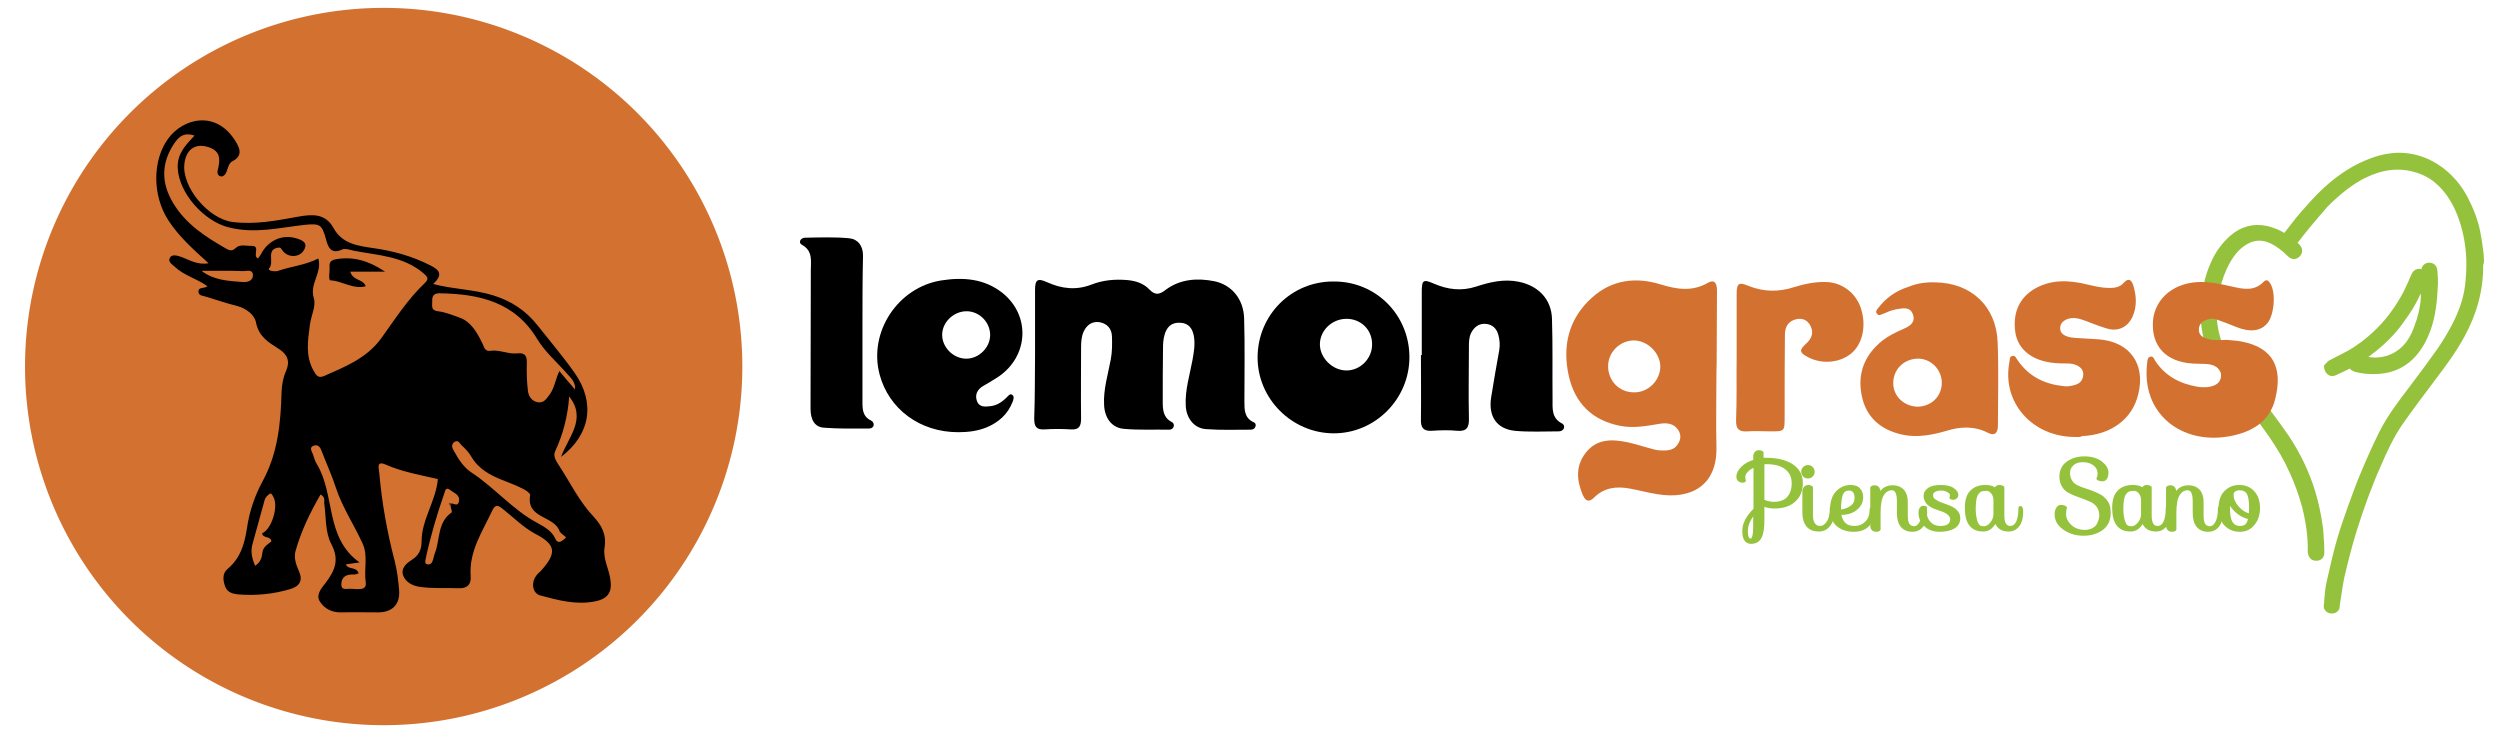 <?xml version="1.0" encoding="utf-8"?>
<svg id="master-artboard" viewBox="0 0 1375.43 405" version="1.1" xmlns="http://www.w3.org/2000/svg" x="0px" y="0px" style="enable-background:new 0 0 1400 980;" width="1375.43px" height="405px"><defs><style id="ee-google-fonts">@import url(https://fonts.googleapis.com/css?family=Anton:400|Roboto+Slab:100,300,400,700);</style><path id="text-path-0" d="M 778.846 213.461 A 100 18 0 0 1 988.353 213.461 A 100 18 0 0 1 778.846 213.461 Z" style="fill: none; stroke: red; stroke-width: 2;"/><path id="text-path-1" d="M 664.546 37.961 A 100 19 0 0 1 876.581 37.961 A 100 19 0 0 1 664.546 37.961" style="fill: none; stroke: red; stroke-width: 2;"/><path id="text-path-2" d="M 765.365 211.709 A 100 17 0 0 1 991.502 211.709 A 100 17 0 0 1 765.365 211.709" style="fill: none; stroke: red; stroke-width: 2;"/><path id="path-1" d="M 765.365 211.709 A 100 17 0 0 1 991.502 211.709 A 100 17 0 0 1 765.365 211.709" style="fill: none; stroke: red; stroke-width: 2;"/></defs><rect id="ee-background" x="0" y="0" width="1375.43" height="405" style="fill: white; fill-opacity: 1; pointer-events: none;"/>


<path d="M 880.387 239.906" style="fill: rgb(63, 61, 61); fill-opacity: 1; stroke: rgb(0, 0, 0); stroke-opacity: 1; stroke-width: 0; paint-order: fill;"/><path d="M 864.145 229.487" style="fill: rgb(63, 61, 61); fill-opacity: 1; stroke: rgb(0, 0, 0); stroke-opacity: 1; stroke-width: 0; paint-order: fill;"/><g transform="matrix(1.544, 0, 0, 1.544, -228.64, -430.766)"><path d="M 412.6 409.6 A 127.8 127.8 0 0 1 284.8 537.4 A 127.8 127.8 0 0 1 157 409.6 A 127.8 127.8 0 0 1 284.8 281.8 A 127.8 127.8 0 0 1 412.6 409.6 Z" fill="#D37230"/><g>
	<path d="M262.3,455.2c-3.7,6.4-6.9,13-8.9,20.1c-0.7,2.5,0.2,4.9,1.2,7.2c1.5,3.3,0.3,5.4-3.1,6.4c-6,1.8-12.2,2.4-18.5,1.9&#10;&#9;&#9;c-2-0.2-3.8-0.7-4.6-2.6c-0.9-2.3-1.2-4.9,0.8-6.5c4.6-3.9,6-8.8,6.9-14.6c0.8-5.7,2.8-11.6,5.6-16.7c5.4-10,6.4-20.6,6.7-31.5&#10;&#9;&#9;c0.1-2.7,0.5-5.2,1.6-7.7c1.5-3.4,0.6-5.9-2.6-7.9c-3.6-2.3-7.1-4.3-8.1-9.4c-0.5-2.7-3.4-5-6.8-5.9c-3.6-0.9-7.2-2.1-10.7-3.2&#10;&#9;&#9;c-1.1-0.4-2.9-0.3-3-1.8c-0.1-1.9,2.1-1.1,3.2-2c-3.7-2.7-8.3-3.8-11.6-6.9c-1-0.9-2.7-1.9-1.7-3.4c0.8-1.2,2.6-0.6,3.9-0.2&#10;&#9;&#9;c3,1.1,5.8,3,9.8,2.3c-5.4-4.9-10.6-9.5-14.4-15.4c-5.6-8.7-5.7-21.2,0-29c5.2-7.2,17-10.4,24,0.9c1.4,2.3,2.8,5.1-1,7.1&#10;&#9;&#9;c-1.4,0.7-1.6,2.2-2.1,3.5c-0.3,1.1-1.3,2.3-2.3,1.9c-1.5-0.5-1-2-0.7-3.2c0.6-2.9,0.6-5.5-2.8-6.9c-4.9-2-8.6,0.1-9.3,5.5&#10;&#9;&#9;c-1.1,8.5,8.7,19.9,17.2,20.9c8,1,15.6-0.5,23.3-1.9c5.1-0.9,9.7-1.2,12.6,4c3.1,5.7,8.7,6.4,14.2,7.2c7.1,1,14,2.9,20.4,6.2&#10;&#9;&#9;c3,1.5,4.7,3.2,0.9,6.6c7.4,1.9,14.5,1.9,21.3,4c6.5,2,11.7,5.4,15.9,10.7c4.4,5.6,9.1,11.1,13.2,16.9c7.5,10.7,5.7,22-4.8,30&#10;&#9;&#9;c2.5-7,9.3-13.5,2.9-21.5c-0.5,6.8-2.1,13.3-5,19.5c-0.8,1.7,0.3,3.4,1.2,4.8c4.1,6.2,7.3,13,12.5,18.5c2.8,3,4.7,6.4,3.9,11&#10;&#9;&#9;c-0.6,3.8,1.4,7.3,2,10.9c0.9,4.9-0.7,7.4-5.5,8.3c-6.6,1.3-13-0.4-19.3-2.1c-2.8-0.7-3.5-4.3-1.6-7c0.5-0.8,1.3-1.3,1.9-2&#10;&#9;&#9;c5.6-6.3,5.1-9.2-2.2-13c-4.3-2.3-7.7-5.8-11.5-8.8c-1.7-1.4-2.7-1.8-3.8,0.5c-3.5,7.5-8.4,14.6-7.7,23.5c0.2,2.8-1.2,4.3-4.2,4.2&#10;&#9;&#9;c-4.7-0.2-9.3,0.2-14-0.5c-2.7-0.4-4.9-1.7-5.8-3.9c-1-2.5,0.8-4.3,3-5.7c2.4-1.5,3.5-3.5,3.5-6.6c0-7.8,5.1-14.3,5.8-22.2&#10;&#9;&#9;c-6-1.4-12.6-2.5-18.7-5.2c-3.3-1.4-2.3,1.4-2.2,2.7c0.9,10.7,2.8,21.3,5.5,31.6c0.9,3.5,1.3,7,1.6,10.5c0.4,5-2.4,7.9-7.5,7.9&#10;&#9;&#9;c-4.4,0-8.7-0.1-13.1,0c-3.3,0.1-6-1.3-7.6-3.8c-1.6-2.4,0.5-4.8,2-6.7c3.2-4.3,5.1-8.1,2-13.9c-2.2-4.2-1.8-9.7-2.5-14.6&#10;&#9;&#9;C263.6,457.3,264,456.1,262.3,455.2z M309,458.4c0.9,0,2.2,1.2,2.6-0.7c0.5-2.5-1.8-3-3.1-4.1c-1.5-1.2-1.8,0.2-2.1,1.2&#10;&#9;&#9;c-2.7,7.7-5,15.6-6.7,23.6c-0.1,0.6-0.2,1.4,0.4,1.6c0.8,0.3,1.6,0,2-0.8c0.5-1.1,0.6-2.4,1.1-3.5c1.7-4.8,0.8-10.6,5.8-14.1&#10;&#9;&#9;c0.3-0.2-0.3-1.6-0.4-2.5C308.6,458.9,308.8,458.7,309,458.4z M261.5,371.1c1.5,5-3.2,9-1.6,14.1c0.9,2.8-1,6.3-1.4,9.6&#10;&#9;&#9;c-0.7,5.5-1.7,11.1,1.4,16.4c0.8,1.4,1.5,2.7,3.6,1.8c7.7-3.4,15.4-6.4,20.6-13.7c4.8-6.7,9.3-13.7,15.3-19.4&#10;&#9;&#9;c1.7-1.6,1-2.3-0.5-3.6c-7.1-6-16-6.3-24.4-7.9c-1.5-0.3-3.4-1-4.5-0.5c-4.4,2.1-5.2-1.7-5.8-3.8c-1.4-5.1-2.1-5.5-7.4-5&#10;&#9;&#9;c-9.1,1-17.9,3.3-27.3,0.9c-8.7-2.2-17.7-12.1-18.1-21.2c-0.2-5.1,2.9-8.2,6-11.5c-3.6-1.2-5.5,0.2-7.3,2.9c-4.6,7-4.6,13.9-0.4,21&#10;&#9;&#9;c4.5,7.6,11.5,12.1,18.8,16.3c1.1,0.6,2.1,1.2,3.4,0c1.7-1.7,3.8-0.8,5.8-0.9c3.4,0,0.2,3.5,2.3,4.5c0.4-0.6,0.8-1,1.1-1.6&#10;&#9;&#9;c2.5-4.8,7.5-7.1,12.5-5.6c2,0.6,4.6,1.5,2.6,4.5c-1.7,2.5-5.7,2.4-7.5-0.2c-0.4-0.5-0.5-1-1.2-1c-4.9,0.5-1.5,5.1-3.5,7.4&#10;&#9;&#9;c-0.8,0.9,2.2,1.3,3.2,0.9C251.8,373.9,256.8,373.5,261.5,371.1z M353,417.8c0.2-2.7-1.5-4.1-2.9-5.7c-3.6-4.1-7.8-7.7-10.6-12.3&#10;&#9;&#9;c-8-13.3-20.8-16.1-34.9-16.3c-2.2,0-2.6,1.3-2.5,3c0,1.5-0.5,3.1,2,3.4c2.7,0.3,5.3,1.4,7.8,2.3c4,1.4,6.2,5.3,8.1,9.2&#10;&#9;&#9;c0.6,1.2,0.8,2.9,2.8,2.6c3.3-0.5,6.4,1.3,9.7,0.9c2.8-0.3,3.4,1.1,3.3,3.6c-0.1,3.2,0,6.5,0.4,9.8c0.2,1.8,1.3,3.6,3.4,4&#10;&#9;&#9;c2.3,0.5,3.2-1.3,4.4-2.8c1.7-2.4,2-5.4,3.4-8.3C349.2,413.4,351,415.5,353,417.8z M275.9,483.3c-0.7,0.2-1.3,0.5-1.9,0.4&#10;&#9;&#9;c-2.6-0.1-4.3,0.9-4.3,3.6c0,2,1.7,1.5,2.8,1.5c2.3-0.1,6.4,1.1,5.9-2.3c-0.7-4.6,0.9-9.4-1.1-13.8c-3.1-6.8-7.3-13-9.6-20.1&#10;&#9;&#9;c-1.4-4.3-3.3-8.4-4.9-12.6c-0.5-1.4-1.2-2.8-2.9-2.2c-1.8,0.6-0.7,2-0.3,3.1c0.4,1.2,0.7,2.4,1.4,3.5c6.6,10.9,2.8,26.2,15.2,35&#10;&#9;&#9;c-2,0.3-3.4,0.5-4.9,0.7C272.3,482.2,275,480.7,275.9,483.3z M349.8,470.5c-0.9-0.9-2.1-1.5-2.4-2.4c-2-5.4-11.9-4.3-10.4-12.7&#10;&#9;&#9;c0.1-0.6-1.6-1.8-2.7-2.3c-2.2-1.1-4.5-2-6.8-2.9c-4.7-1.8-9-4.1-11.6-8.7c-0.8-1.4-2.1-2.7-3.3-3.8c-0.7-0.6-1.2-2.2-2.6-1.2&#10;&#9;&#9;c-1.3,0.9-0.8,2.2-0.1,3.3c1.6,2.9,3.4,5.7,6.1,7.5c8.3,5.4,14.7,13.3,23.5,18c2.5,1.4,5.2,2.8,6.5,5.7c0.4,1,1.2,1.4,2.2,0.8&#10;&#9;&#9;C348.7,471.5,349.1,471.1,349.8,470.5z M239,480.6c2.1-1.4,2.4-3.2,2.6-4.8c0.3-2.1,2-2.9,3.2-3.9c-0.3-2.1-3.1-0.9-3.3-2.9&#10;&#9;&#9;c3.4-1.4,6-9.8,3.9-13.1c-0.3-0.5-0.6-1.4-1.3-0.9c-0.7,0.5-1.5,1.3-1.7,2.1c-1.5,5.2-2.8,10.4-4.3,15.6&#10;&#9;&#9;C237.3,475.4,237.8,477.8,239,480.6z M219.9,375.5c4.4,3.4,9.6,3.6,14.8,4c1.8,0.1,3.7-0.6,3.5-2.7c-0.2-1.9-2.2-1.2-3.5-1.2&#10;&#9;&#9;C229.8,375.4,224.9,375.5,219.9,375.5z"/>
	<path d="M272.9,375.8c1,3.4,4.5,2.4,5.5,5.2c-4.6,1.2-8.3-1.9-12.5-2.1c-1,0-0.2-3.3-0.4-5.1c-0.1-1.9,1.3-2.3,2.7-2.5&#10;&#9;&#9;c5.8-0.9,11.1,0.5,17.1,4.5C280.5,375.8,276.9,375.8,272.9,375.8z"/>
</g><path fill="#31251C" d="M308.4,459.1c-0.1-0.3-0.3-0.5-0.4-0.8c0.4,0,0.7,0.1,1.1,0.1C308.8,458.7,308.6,458.9,308.4,459.1z"/><g>
	<path fill="#95C23D" d="M1033.2,371.9c0-1-0.1-2-0.2-3c-0.3-2.6-0.7-5.2-1.2-7.7c-0.7-3.5-2-6.8-3.1-9.2c-1.7-3.8-3.7-7-6.2-9.6&#10;&#9;&#9;c-2.7-3-6-5.3-9.6-6.9c-4.7-2-9.7-2.6-14.7-1.6c-3.4,0.6-6.8,1.9-10.4,3.7c-4.4,2.3-8.6,5.4-12.5,9.1c-2.2,2.1-4.4,4.5-7.1,7.6&#10;&#9;&#9;c-1.4,1.6-2.7,3.2-3.9,4.8c-0.6,0.8-1.2,1.5-1.8,2.3c-0.1,0.2-0.3,0.4-0.4,0.6c-2-1.2-4.1-2-6.3-2.5c-4.8-1-9.2,0.2-12.9,3.4&#10;&#9;&#9;c-2.9,2.5-5.3,5.7-7,9.6c-2.1,4.6-3.2,9.7-3.6,15.5c-0.2,3.5,0,7,0.7,10.3c0.5,2.5,1.3,5.8,3.2,8.7c1.7,2.6,3.5,5.1,4.9,7&#10;&#9;&#9;c1.3,1.7,2.6,3.4,3.9,5.1c1,1.3,2.1,2.6,3.1,4l1.7,2.3c2.3,3,4.7,6.1,6.9,9.3c2.7,3.9,5.2,8.1,7.3,12.8c1.9,4.1,3.3,8.2,4.4,12.2&#10;&#9;&#9;c1.4,5.6,2.1,10.7,2,15.7c0,0.3,0,0.6,0.1,0.9c0.3,1.5,1.3,2.5,2.8,2.5c0.2,0,0.4,0,0.6,0c1.5-0.2,2.5-1.4,2.4-3l0-1.1&#10;&#9;&#9;c0-0.9-0.1-1.7-0.1-2.6l-0.1-1.3c-0.1-1.3-0.1-2.6-0.3-3.9c-0.6-4.4-1.5-8.7-2.7-12.7c-2.2-7.2-5.4-13.8-9.4-19.8&#10;&#9;&#9;c-2.9-4.2-6-8.4-8.9-12.2c-1.5-1.9-3-3.8-4.5-5.6c-1.3-1.6-2.7-3.3-4-5c-1.6-2.1-3.3-4.4-4.7-6.8c-2.3-3.9-3.5-8.6-3.7-14.2&#10;&#9;&#9;c0.1-0.7,0.1-1.3,0.2-2c0.2-1.5,0.3-3.1,0.6-4.6c0.5-2.9,1.4-5.9,2.7-8.9c2.1-4.5,4.2-7.2,7.2-9c2.7-1.6,5.4-1.8,8.3-0.5&#10;&#9;&#9;c2.1,1,4.1,2.4,6.3,4.6c0.3,0.3,1.1,1.1,2.3,1.1c0.7,0,1.4-0.3,2-0.9c0.7-0.7,0.9-1.5,0.9-2c0-0.9-0.4-1.7-1.1-2.4&#10;&#9;&#9;c-0.2-0.2-0.4-0.4-0.6-0.5c0.2-0.1,0.4-0.3,0.5-0.5c0.2-0.3,0.5-0.6,0.7-0.9c0.3-0.4,0.7-0.9,1-1.3c0.7-0.9,1.4-1.7,2.1-2.6&#10;&#9;&#9;c2.1-2.5,4.2-5,6.3-7.4c1.4-1.5,3-2.9,4.6-4.3l0.7-0.6c3-2.5,6-4.5,9.1-5.9c5-2.3,9.5-3,14.1-2.3c4,0.7,7.3,2.1,10.1,4.5&#10;&#9;&#9;c3.3,2.8,5.8,6.5,7.7,11.2c2,5,3.1,10.5,3.3,16.2c0.1,3.1-0.1,6.3-0.5,9.5c-0.6,4.5-2.2,9-4.7,13.8c-1.6,3-3.2,5.6-4.8,8&#10;&#9;&#9;c-3.1,4.4-6.6,9.1-10.6,14.4c-3.5,4.6-7.5,9.8-10.4,15.6c-2.4,4.8-4.6,9.8-6.4,14.1c-1.4,3.2-2.7,6.7-4.1,10.6l-0.3,0.8&#10;&#9;&#9;c-1.4,4-2.9,8.1-4.1,12.2c-1.4,4.8-2.6,10-4,16.3c-0.4,1.9-0.5,3.8-0.7,5.7c0,0.7-0.1,1.4-0.2,2.1c-0.1,0.8,0.2,1.5,0.7,2&#10;&#9;&#9;c0.5,0.6,1.3,0.9,2.2,0.9h0c1.6,0,2.8-1.1,2.8-2.6c0-0.6,0.1-1.1,0.2-1.5c0.1-0.9,0.3-1.7,0.4-2.6c0.3-2.1,0.6-4,1-6&#10;&#9;&#9;c1.2-5.2,2.6-10.7,4.2-16c2.7-8.6,5.5-16.4,8.8-23.8c2.2-5.1,4.6-10.4,7.9-15.1c3.7-5.3,7.5-10.3,11.7-15.9&#10;&#9;&#9;c3.5-4.6,7.2-9.6,10.2-15.1c4.5-8.2,6.8-16.7,6.7-25.5C1033.2,372.7,1033.2,372.3,1033.2,371.9z"/>
	<path fill="#95C23D" d="M979.1,413c0.4,0,0.9-0.1,1.3-0.3l1.5-0.7c1.2-0.5,2.3-1.1,3.5-1.7c0.3,0.5,0.9,0.9,1.9,1.2&#10;&#9;&#9;c2.2,0.6,4.4,0.8,6.5,0.8c1.3,0,2.6-0.1,3.9-0.3c3.9-0.6,7.3-2.3,10.1-5c2.7-2.6,4.7-5.9,6.3-10.2c1.9-5.2,2.4-10.4,2.7-16.7&#10;&#9;&#9;c0-1.1,0-2.2-0.1-3.2c0-0.5-0.1-0.9-0.1-1.4c-0.1-1.7-1.2-2.9-2.9-2.9l-0.2,0c-1.4,0.1-2.3,1-2.6,2.3c-1.4-0.4-2.9,0.3-3.5,1.8&#10;&#9;&#9;c-0.4,0.8-0.8,1.7-1.1,2.5c-0.9,2-1.8,4-2.9,5.8c-2.6,4.5-5.8,8.7-9.7,12.3c-2.7,2.5-5.6,4.7-8.5,6.4c-1.4,0.8-2.8,1.5-4.2,2.2&#10;&#9;&#9;c-1,0.5-1.9,1-2.9,1.5c-0.6,0.3-1,0.9-1.3,1.2l-0.6,0.6l0,0.7C976.5,412,977.9,413,979.1,413z M1010.7,385c-0.2,3.4-1,6.9-2.4,10.5&#10;&#9;&#9;c-1.2,3.3-2.8,5.8-4.9,7.6c-2.5,2.1-5.4,3.2-8.7,3.3l-0.3,0c-0.8,0-1.6-0.1-2.4-0.2c1.8-1.3,3.5-2.7,5.2-4.2c2.8-2.6,5-4.9,6.7-7.3&#10;&#9;&#9;c1.6-2.2,3.5-4.8,5-7.6c0.7-1.2,1.2-2.4,1.8-3.6L1010.7,385z"/>
</g><path d="M516.9,405.4c0-7.7,0-15.4,0-23.1c0-3.7,0.9-4.3,4.4-2.7c5.1,2.3,10.3,2.9,15.7,0.8c4.1-1.6,8.4-2,12.9-1.6&#10;&#9;c3,0.3,5.7,1.2,7.7,3.3c2.1,2.2,3.6,1.9,5.8,0.2c5.2-3.9,11.3-4.3,17.4-3.1c6.2,1.3,10.4,6.4,10.6,13.2c0.3,9.9,0.1,19.8,0.1,29.7&#10;&#9;c0,2.9,0,5.8,3.2,7.3c0.8,0.3,1,1,0.7,1.7c-0.3,0.7-0.9,1-1.7,1c-5.3,0-10.6,0.2-15.9-0.2c-4.3-0.3-7-4-7.2-8.3&#10;&#9;c-0.3-5.6,1.4-10.9,2.4-16.3c0.5-2.8,1-5.6,0.5-8.5c-0.5-2.8-1.9-4.7-4.9-4.8c-3.2-0.2-4.9,1.7-5.6,4.5c-0.4,1.4-0.5,2.9-0.5,4.4&#10;&#9;c-0.1,6.4-0.1,12.9-0.1,19.3c0,2.8,0.2,5.6,3.1,7.1c0.8,0.4,1,1,0.8,1.7c-0.2,0.7-0.8,1.1-1.6,1.1c-5.4-0.1-10.8,0.2-16.2-0.3&#10;&#9;c-4.4-0.4-6.8-4-7-8.5c-0.3-5.6,1.4-10.9,2.4-16.3c0.5-2.7,0.5-5.5,0.4-8.2c-0.1-2.7-1.7-4.5-4.4-5c-2.7-0.4-4.6,1-5.7,3.4&#10;&#9;c-0.8,1.8-0.9,3.8-0.9,5.7c0,8.4-0.1,16.8,0,25.2c0,2.8-0.7,4.1-3.7,3.9c-3.1-0.2-6.2-0.2-9.3,0c-3,0.2-3.7-1.1-3.7-3.9&#10;&#9;C516.9,420.5,516.8,412.9,516.9,405.4C516.8,405.4,516.8,405.4,516.9,405.4"/><path fill="#D37230" d="M759.7,411.9c0,8.7-0.2,17.5,0,26.2c0.4,13.8-8.9,19-21,17c-3.3-0.5-6.5-1.4-9.8-2&#10;&#9;c-4.8-0.9-9.2-0.4-12.8,3.2c-2,2-3.2,1-4.1-1.1c-2.1-5.1-2.5-10.1,1-14.7c3.9-5.2,9.4-5.1,15.1-3.9c3.2,0.7,6.4,1.8,9.6,2.6&#10;&#9;c0.8,0.2,1.6,0.3,2.4,0.3c2.4,0.1,4.7-0.1,6-2.5c1-1.6,1-3.3-0.1-4.9c-1.6-2.3-4.1-2.5-6.5-2.1c-4.8,0.8-9.5,1.7-14.3,0.7&#10;&#9;c-9.9-2-15.9-8.1-18.1-17.7c-2.4-10.7-0.1-20.5,8.3-28c7-6.3,15.5-7.4,24.3-4.7c5.8,1.8,11.3,2.7,16.9-0.5c2.8-1.6,3.3,0.7,3.3,2.9&#10;&#9;c0,7-0.1,14-0.1,21.1C759.8,406.6,759.8,409.3,759.7,411.9L759.7,411.9z M730.5,400.3c-5-0.1-9.3,4-9.4,9c-0.1,5.3,3.9,9.5,9.2,9.5&#10;&#9;c5,0.1,9.3-4.1,9.4-9.1C739.7,404.9,735.4,400.5,730.5,400.3"/><path d="M654.7,405.5c0-7.5,0-14.9,0-22.4c0-4.4,0.5-4.7,4.4-3c4.9,2.1,9.8,2.7,15,1c4.9-1.6,9.9-2.8,15.2-1.7&#10;&#9;c6.9,1.4,11.6,6.2,11.8,13.2c0.3,9.5,0.1,19.1,0.2,28.6c0,3.3-0.4,6.8,3.4,8.7c0.7,0.4,0.9,1.1,0.6,1.8c-0.3,0.6-1,1-1.7,1&#10;&#9;c-5.3,0-10.6,0.3-15.8-0.2c-6.4-0.7-9.4-5.1-8.4-11.8c0.9-5.7,1.9-11.3,2.9-16.9c0.3-1.8,0.2-3.6-0.3-5.4c-0.6-2.4-2.2-3.8-4.5-4&#10;&#9;c-2.4-0.2-4.1,1.1-5.2,3.2c-0.8,1.6-0.8,3.3-0.8,5c0,8.5-0.2,17,0,25.5c0.1,3.2-0.8,4.7-4.2,4.4c-3-0.3-6-0.2-9,0&#10;&#9;c-3.1,0.2-4-1.2-3.9-4.1c0.1-7.6,0-15.2,0-22.7C654.4,405.5,654.5,405.5,654.7,405.5"/><path d="M650.3,406.1c0.1,15-12.2,27.4-27.1,27.3c-14.8-0.1-27-12.3-27-27c0-15.1,12-27.2,27.1-27.1&#10;&#9;C638.3,379.2,650.2,391.1,650.3,406.1 M627.7,392.6c-5.1,0.1-9.3,4.2-9.3,9.1c0,4.8,4.4,9.2,9.3,9.3c5.1,0.1,9.4-4.3,9.3-9.4&#10;&#9;C637,396.4,632.9,392.5,627.7,392.6"/><path d="M489.5,433c-13.6,0-24.7-8.2-28-20.6c-4-15.2,6.6-31.1,22.1-33.5c7.8-1.2,15.2-0.6,21.6,4.4c10.1,8,9.5,22.5-1.3,29.9&#10;&#9;c-1.8,1.2-3.7,2.3-5.6,3.4c-2,1.2-2.9,3.1-2.1,5.3c0.9,2.4,3.1,2,5,1.8c2.2-0.3,4-1.5,5.6-3.1c0.6-0.6,1.2-1.5,2-0.9&#10;&#9;c0.8,0.6,0.4,1.7,0.1,2.5c-1.7,4.4-5,7.3-9.3,9.1C496.4,432.6,493,433,489.5,433 M492.4,406.8c4.6,0,8.6-4.1,8.5-8.6&#10;&#9;c-0.1-4.5-3.9-8.3-8.4-8.3c-4.6,0-8.7,3.9-8.7,8.4C483.8,402.8,487.8,406.8,492.4,406.8"/><path fill="#D37230" d="M837.5,379.6c12.8,0.1,21.9,8.4,22.4,21.3c0.4,9.9,0.1,19.8,0.1,29.7c0,2.6-1.1,3.9-3.6,2.6&#10;&#9;c-4.9-2.5-9.8-2.2-14.7-0.7c-5.1,1.5-10.4,2.5-15.6,1.4c-7.6-1.6-13-6-14.6-13.8c-1.7-8,1-14.7,7.4-19.8c2.2-1.7,4.7-2.9,7.2-4&#10;&#9;c2.3-1,4.7-2.3,3.6-5.3c-1-2.8-3.5-2.2-5.9-1.8c-1.7,0.3-3.3,1-4.9,1.7c-0.6,0.2-1.3,0.7-1.9,0c-0.8-0.8-0.2-1.5,0.3-2.1&#10;&#9;c2.8-3.7,6.4-6.2,10.8-7.6C831,380,834.2,379.5,837.5,379.6 M831.5,423.9c4.8-0.1,8.5-3.7,8.5-8.5c0-4.8-4-8.8-8.8-8.6&#10;&#9;c-4.9,0.2-8.6,4-8.5,8.9C822.8,420.3,826.7,423.9,831.5,423.9"/><path fill="#D37230" d="M887.7,434.7c-15.4,0.1-26.4-12.3-23.6-26.7c0.2-0.9-0.1-2,1.2-2.2c1-0.1,1.2,0.9,1.7,1.5&#10;&#9;c4,5.9,9.7,8.6,16.5,9.3c1.4,0.2,2.8-0.1,4.1-0.5c1.7-0.5,2.7-1.7,2.8-3.5c0.1-1.9-1-2.9-2.7-3.6c-1.2-0.5-2.5-0.5-3.7-0.5&#10;&#9;c-2.4,0-4.8-0.1-7.2-0.7c-5.9-1.4-9.8-5.1-10.6-10.4c-1-6.8,1.4-12.2,6.7-15.4c6.1-3.6,12.6-3.2,19.1-1.6c2.6,0.6,5.1,1.2,7.8,1.2&#10;&#9;c1.9,0,3.7-0.3,5-1.8c1.8-2,2.8-1,3.4,0.8c1.2,3.8,1.4,7.7-0.3,11.4c-1.6,3.4-4.8,5.1-8.5,4.2c-2-0.5-3.9-1.3-5.9-2&#10;&#9;c-1.6-0.6-3.2-1.3-4.9-1.7c-3.3-0.7-6.1,0.7-6.4,3c-0.3,2.3,1.6,3.7,5.4,3.9c2.7,0.2,5.5,0.3,8.2,0.5c11.1,0.8,16.9,8.7,14.2,19.6&#10;&#9;c-2.1,8.8-9.6,14.4-20,14.9C889.3,434.8,888.5,434.7,887.7,434.7"/><path fill="#D37230" d="M941.5,400.1c1.5,0.2,3.5,0.2,5.4,0.6c11.2,2.2,14.7,9.3,11.9,20.5c-2,8.1-8.3,11.7-16,13.2&#10;&#9;c-11,2.1-21.2-1.7-26.4-9.9c-3.2-5.1-3.9-10.7-3.2-16.5c0.1-0.8,0.2-1.7,1.1-1.9c1-0.3,1.3,0.7,1.7,1.4c3.6,5.5,8.8,8.2,15.1,9.3&#10;&#9;c1.9,0.3,3.9,0.3,5.8-0.4c1.7-0.7,2.6-1.8,2.6-3.7c0-1.8-1-2.7-2.5-3.4c-1.9-0.8-3.8-0.6-5.8-0.7c-10,0-15.9-5-16-13.6&#10;&#9;c-0.2-8.6,6.5-15,16-15.5c4.2-0.2,8.2,0.7,12.2,1.6c3.9,0.9,7.9,1.8,11.3-1.7c1.1-1.1,1.8-0.3,2.4,0.7c2,3.2,1.4,11.1-1.1,14.1&#10;&#9;c-2.4,2.8-6.1,3.3-11.1,1.3c-2.2-0.9-4.5-1.8-6.8-2.6c-1.5-0.5-2.9-0.4-4.4,0.3c-1.4,0.7-2.1,1.8-2.1,3.3c0,1.6,1,2.5,2.4,3&#10;&#9;C936.3,400.4,938.7,400.2,941.5,400.1"/><path fill="#D37230" d="M766.9,406.1c0-7.5,0-14.9,0-22.4c0-3.8,0.8-4.3,4.3-2.8c5.3,2.1,10.7,2.2,16.2,0.4c3.9-1.2,7.8-2,11.8-1.8&#10;&#9;c5.4,0.3,10.1,3.9,11.9,9.1c2.1,6.2,0.8,12.7-3.2,16.2c-4.1,3.5-10.5,4.1-15.5,1.5c-3.2-1.7-3.3-2.5-0.8-4.8c2-1.8,2.9-3.9,1.6-6.4&#10;&#9;c-1-2-2.7-2.8-4.9-2.4c-2.9,0.6-4.2,2.7-4.2,5.5c-0.1,9.8-0.1,19.5-0.1,29.3c0,5.2,0,5.2-5,5.2c-2.8,0-5.5-0.2-8.3,0&#10;&#9;c-2.9,0.2-4.1-0.8-4-3.9C767,421.3,766.8,413.7,766.9,406.1L766.9,406.1"/><path d="M455.4,396.9c0,8.5,0,17,0,25.5c0,2.6,0.2,5.1,3,6.4c0.6,0.3,1.1,0.9,1,1.7c-0.2,1-1.1,1.2-1.9,1.2&#10;&#9;c-5.3,0-10.6,0.1-15.8-0.3c-3.3-0.2-4.8-2.8-4.8-6.8c0-16.4,0.1-32.9,0.1-49.3c0-3.3,0.8-6.9-3.2-9.1c-1.3-0.7-0.6-2.4,1.1-2.5&#10;&#9;c5.3-0.1,10.6-0.3,15.8,0.2c3.1,0.3,4.9,2.7,4.9,6.1C455.4,379,455.4,387.9,455.4,396.9L455.4,396.9"/><g>
	<path fill="#95C23D" stroke="#95C23D" stroke-width="0.581" stroke-miterlimit="10" d="M776.3,442.4l1.1,0c4,0,7.1,0.8,9.4,2.3&#10;&#9;&#9;c2.2,1.5,3.4,3.6,3.4,6.4c0,2.8-0.9,4.9-2.7,6.5c-1.8,1.6-4.2,2.3-7.1,2.3c-1.3,0-2.6-0.2-3.9-0.7v5.2c0,2.8-0.3,4.8-1,6.1&#10;&#9;&#9;c-0.7,1.3-1.8,2-3.5,2c-0.9,0-1.6-0.4-2.1-1.1c-0.5-0.8-0.7-1.8-0.7-3.2c0-2.6,1.3-5.1,4-7.8v-15.2c-1,0.5-1.9,1-2.5,1.7&#10;&#9;&#9;c-0.6,0.6-1,1.3-1,1.9c0,0.6,0.1,1.1,0.2,1.5c-0.1,0.3-0.5,0.4-1,0.4s-0.9-0.2-1.3-0.5s-0.5-0.8-0.5-1.4c0-1.1,0.6-2.2,1.7-3.3&#10;&#9;&#9;s2.6-1.9,4.3-2.4v-1.3c0-0.7,0.2-1.2,0.5-1.6c0.4-0.4,0.8-0.5,1.3-0.5c0.5,0,1,0.2,1.3,0.5V442.4z M771.9,471.2&#10;&#9;&#9;c0.5,0,0.8-0.6,1-1.7c0.2-1.2,0.2-3.6,0.2-7.3c-1.7,2-2.5,4.1-2.5,6.1S771.1,471.2,771.9,471.2z M785.1,456.3&#10;&#9;&#9;c1.1-1.2,1.7-2.9,1.7-5.1s-0.8-4-2.4-5.2c-1.6-1.3-3.9-1.9-6.9-1.9c-0.4,0-0.7,0-1,0.1v13.1c1.2,0.5,2.4,0.8,3.6,0.8&#10;&#9;&#9;C782.3,458.1,784,457.5,785.1,456.3z"/>
	<path fill="#95C23D" stroke="#95C23D" stroke-width="0.581" stroke-miterlimit="10" d="M790.8,448.6c-0.4-0.4-0.6-0.9-0.6-1.5&#10;&#9;&#9;s0.2-1.1,0.6-1.5s0.9-0.6,1.5-0.6s1.1,0.2,1.5,0.6c0.4,0.4,0.6,0.9,0.6,1.5s-0.2,1.1-0.6,1.5c-0.4,0.4-0.9,0.6-1.5,0.6&#10;&#9;&#9;S791.2,449,790.8,448.6z M791.2,452.6c0.4-0.4,0.8-0.5,1.3-0.5c0.5,0,1,0.2,1.3,0.5v10.1c0,1.3,0.3,2.4,0.8,3c0.5,0.7,1.2,1,2.1,1&#10;&#9;&#9;c0.9,0,1.7-0.5,2.5-1.6c0.8-1.1,1.2-2.8,1.2-5.3c0-0.1,0.2-0.2,0.5-0.2c0.4,0,0.6,0.6,0.6,1.9c0,1.8-0.5,3.4-1.5,4.7&#10;&#9;&#9;c-1,1.3-2.2,1.9-3.8,1.9c-1.9,0-3.3-0.6-4.2-1.7c-0.9-1.1-1.4-2.7-1.4-4.8v-7.4C790.6,453.5,790.8,453,791.2,452.6z"/>
	<path fill="#95C23D" stroke="#95C23D" stroke-width="0.581" stroke-miterlimit="10" d="M815.2,460.1c0.5,0,0.7,0.4,0.7,1.1&#10;&#9;&#9;c0,1.7-0.6,3.3-1.8,4.8c-1.2,1.4-3,2.2-5.5,2.2c-2.5,0-4.4-0.7-5.9-2c-1.5-1.3-2.2-3.3-2.2-5.9c0-2.6,0.7-4.6,2-6&#10;&#9;&#9;c1.3-1.4,3-2.2,5-2.2c1.5,0,2.6,0.4,3.2,1.2c0.7,0.8,1,1.7,1,2.8c0,1.8-0.7,3.2-2.2,4.4c-1.5,1.2-3.3,1.7-5.6,1.7&#10;&#9;&#9;c0.2,1.5,0.8,2.6,1.6,3.4c0.9,0.8,2,1.1,3.5,1.1c1.4,0,2.8-0.5,3.9-1.6c1.2-1.1,1.7-2.7,1.7-4.8&#10;&#9;&#9;C814.7,460.2,814.9,460.1,815.2,460.1z M803.8,460.6v0.3c1.5-0.2,2.7-0.6,3.8-1.4c1.1-0.7,1.6-1.8,1.6-3.2c0-0.9-0.2-1.6-0.6-2.1&#10;&#9;&#9;c-0.4-0.5-1-0.7-1.7-0.7c-1.1,0-1.9,0.5-2.4,1.6C804.1,456.2,803.8,458,803.8,460.6z"/>
	<path fill="#95C23D" stroke="#95C23D" stroke-width="0.581" stroke-miterlimit="10" d="M833.9,459.7c0.4,0,0.6,0.6,0.6,1.9&#10;&#9;&#9;c0,2-0.4,3.6-1.3,4.8c-0.9,1.2-2.1,1.8-3.8,1.8c-1.6,0-2.9-0.6-3.8-1.7c-0.9-1.1-1.3-2.7-1.3-4.8v-4.1c0-2.8-0.7-4.2-2.1-4.2&#10;&#9;&#9;c-1.2,0-2.3,0.6-3.1,1.9c-0.8,1.3-1.2,3.4-1.2,6.4v6c-0.2,0.3-0.6,0.5-1.2,0.5c-0.6,0-1.1-0.2-1.4-0.5c-0.4-0.4-0.5-0.9-0.5-1.6&#10;&#9;&#9;v-13.4c0.2-0.3,0.7-0.5,1.3-0.5c1.2,0,1.8,0.9,1.8,2.6c1-1.8,2.6-2.6,4.7-2.6c1.5,0,2.7,0.5,3.6,1.4c0.9,1,1.4,2.4,1.4,4.2v5&#10;&#9;&#9;c0,1.3,0.2,2.4,0.6,3s1.1,1,1.9,1c0.8,0,1.6-0.5,2.2-1.6c0.6-1,1-2.8,1-5.3C833.4,459.7,833.5,459.7,833.9,459.7z"/>
	<path fill="#95C23D" stroke="#95C23D" stroke-width="0.581" stroke-miterlimit="10" d="M837.1,459.9c-0.9-0.4-1.7-0.9-2.3-1.6&#10;&#9;&#9;c-0.6-0.7-1-1.6-1-2.6c0-1.1,0.5-1.9,1.5-2.6c1-0.7,2.4-1,4.3-1c1.9,0,3.4,0.3,4.4,1c1.1,0.7,1.6,1.4,1.6,2.3c0,0.4-0.2,0.8-0.5,1&#10;&#9;&#9;c-0.3,0.3-0.6,0.4-0.9,0.4c-0.6,0-1-0.1-1.2-0.4c0.1-0.2,0.2-0.5,0.2-1s-0.4-0.9-1.1-1.3c-0.7-0.4-1.5-0.6-2.4-0.6&#10;&#9;&#9;c-0.9,0-1.6,0.2-2.2,0.5c-0.6,0.3-0.9,0.8-0.9,1.5s0.3,1.3,1,1.7c0.7,0.5,1.5,0.9,2.4,1.2c1,0.3,1.9,0.7,2.9,1.1&#10;&#9;&#9;c1,0.4,1.8,0.9,2.4,1.6c0.7,0.7,1,1.5,1,2.6c0,1.5-0.7,2.6-2,3.4c-1.3,0.7-3,1.1-5.1,1.1c-2.1,0-3.9-0.6-5.2-1.9&#10;&#9;&#9;c-1.3-1.2-2-2.8-2-4.6c0-0.7,0.1-1.2,0.4-1.6c0.3-0.4,0.6-0.6,0.9-0.6c0.6,0,1,0.1,1.1,0.3l0.1,0.1c-0.1,0.4-0.2,0.8-0.2,1.3&#10;&#9;&#9;c0,1.6,0.5,2.9,1.4,3.9c0.9,1,2.2,1.6,3.8,1.6c2.5,0,3.7-0.9,3.8-2.6c0-1.3-1.1-2.4-3.4-3.2C839,460.6,838.1,460.3,837.1,459.9z"/>
	<path fill="#95C23D" stroke="#95C23D" stroke-width="0.581" stroke-miterlimit="10" d="M859,453.1c0.3-0.7,0.8-1,1.5-1&#10;&#9;&#9;c0.7,0,1.2,0.2,1.5,0.5v10.1c0,1.3,0.2,2.4,0.6,3s1,1,1.7,1c2.2,0,3.3-2.3,3.3-6.9c0-0.1,0.2-0.2,0.5-0.2c0.4,0,0.6,0.6,0.6,1.9&#10;&#9;&#9;c0,2-0.4,3.6-1.3,4.8c-0.9,1.2-2.1,1.8-3.6,1.8c-2.4,0-3.9-1-4.7-3.1c-0.4,1-1.1,1.7-1.8,2.3c-0.8,0.6-1.7,0.8-2.6,0.8&#10;&#9;&#9;c-4.1,0-6.2-2.7-6.2-8.1c0-2.7,0.6-4.7,1.9-6c1.3-1.3,3-1.9,5.1-1.9C857.1,452.1,858.3,452.4,859,453.1z M852.3,464.4&#10;&#9;&#9;c0.3,1,0.7,1.7,1.1,2c0.4,0.3,1,0.4,1.7,0.4c0.7,0,1.5-0.4,2.3-1.3c0.8-0.9,1.3-2,1.3-3.4v-4.8c0-1.1-0.3-2-0.9-2.7&#10;&#9;&#9;c-0.6-0.7-1.2-1-1.9-1c-0.7,0-1.3,0.1-1.7,0.2c-0.4,0.1-0.8,0.4-1.2,0.9c-0.8,0.8-1.2,2.7-1.2,5.5&#10;&#9;&#9;C851.8,461.9,852,463.3,852.3,464.4z"/>
	<path fill="#95C23D" stroke="#95C23D" stroke-width="0.581" stroke-miterlimit="10" d="M896.4,462.6c0-1.1-0.3-2.1-0.8-2.9&#10;&#9;&#9;c-0.5-0.8-1.2-1.4-2-1.9c-0.8-0.4-1.8-0.8-2.8-1.2c-1-0.4-2-0.7-3-1.1c-1-0.4-1.9-0.8-2.8-1.3c-0.8-0.5-1.5-1.2-2-2.1&#10;&#9;&#9;c-0.5-0.9-0.8-2-0.8-3.2c0-2.2,0.8-3.9,2.4-5.1c1.6-1.2,3.7-1.9,6.2-1.9c2.5,0,4.5,0.6,6,1.7c1.5,1.2,2.3,2.4,2.3,3.8&#10;&#9;&#9;c0,0.9-0.2,1.6-0.5,2.1c-0.4,0.5-0.8,0.7-1.3,0.7c-0.9,0-1.5-0.2-1.8-0.5l-0.1-0.2c0.2-0.3,0.4-0.9,0.4-1.8c0-1.3-0.6-2.4-1.7-3.2&#10;&#9;&#9;c-1.1-0.8-2.4-1.1-3.9-1.1s-2.7,0.4-3.5,1.2c-0.9,0.8-1.3,1.8-1.3,2.9c0,1.2,0.3,2.1,0.8,2.9c0.5,0.8,1.2,1.4,2.1,1.8&#10;&#9;&#9;c0.8,0.4,1.8,0.8,2.8,1.1c1,0.3,2,0.7,3.1,1.1c1,0.4,2,0.9,2.8,1.4c0.8,0.6,1.5,1.3,2.1,2.3s0.8,2.2,0.8,3.7c0,2.5-0.9,4.4-2.7,5.8&#10;&#9;&#9;c-1.8,1.3-4,2-6.7,2c-2.7,0-5-0.7-7-2.1c-2-1.4-3-3.1-3-5.2c0-1,0.2-1.7,0.6-2.3c0.4-0.6,0.8-0.8,1.3-0.8c0.9,0,1.5,0.2,1.8,0.5&#10;&#9;&#9;l0.1,0.2c-0.2,0.6-0.3,1.3-0.3,2.2c0,1.6,0.7,3,2,4.2c1.3,1.2,3,1.8,5.1,1.8c1.5,0,2.8-0.5,4-1.6&#10;&#9;&#9;C895.8,465.4,896.4,464.1,896.4,462.6z"/>
	<path fill="#95C23D" stroke="#95C23D" stroke-width="0.581" stroke-miterlimit="10" d="M911.5,453.1c0.3-0.7,0.8-1,1.5-1&#10;&#9;&#9;c0.7,0,1.2,0.2,1.5,0.5v10.1c0,1.3,0.2,2.4,0.6,3c0.4,0.7,1,1,1.7,1c2.2,0,3.3-2.3,3.3-6.9c0-0.1,0.2-0.2,0.5-0.2&#10;&#9;&#9;c0.4,0,0.6,0.6,0.6,1.9c0,2-0.4,3.6-1.3,4.8c-0.9,1.2-2.1,1.8-3.6,1.8c-2.4,0-4-1-4.7-3.1c-0.4,1-1.1,1.7-1.8,2.3&#10;&#9;&#9;c-0.8,0.6-1.7,0.8-2.6,0.8c-4.1,0-6.2-2.7-6.2-8.1c0-2.7,0.6-4.7,1.9-6c1.3-1.3,3-1.9,5.1-1.9C909.7,452.1,910.9,452.4,911.5,453.1&#10;&#9;&#9;z M904.9,464.4c0.3,1,0.7,1.7,1.1,2c0.4,0.3,1,0.4,1.7,0.4c0.7,0,1.5-0.4,2.3-1.3c0.8-0.9,1.3-2,1.3-3.4v-4.8c0-1.1-0.3-2-0.9-2.7&#10;&#9;&#9;c-0.6-0.7-1.2-1-1.9-1c-0.7,0-1.3,0.1-1.7,0.2c-0.4,0.1-0.8,0.4-1.2,0.9c-0.8,0.8-1.2,2.7-1.2,5.5&#10;&#9;&#9;C904.4,461.9,904.6,463.3,904.9,464.4z"/>
	<path fill="#95C23D" stroke="#95C23D" stroke-width="0.581" stroke-miterlimit="10" d="M939.3,459.7c0.4,0,0.6,0.6,0.6,1.9&#10;&#9;&#9;c0,2-0.4,3.6-1.3,4.8c-0.9,1.2-2.1,1.8-3.8,1.8c-1.6,0-2.9-0.6-3.8-1.7c-0.9-1.1-1.3-2.7-1.3-4.8v-4.1c0-2.8-0.7-4.2-2.1-4.2&#10;&#9;&#9;c-1.2,0-2.3,0.6-3.1,1.9c-0.8,1.3-1.2,3.4-1.2,6.4v6c-0.2,0.3-0.6,0.5-1.2,0.5s-1.1-0.2-1.4-0.5c-0.4-0.4-0.5-0.9-0.5-1.6v-13.4&#10;&#9;&#9;c0.2-0.3,0.7-0.5,1.3-0.5c1.2,0,1.8,0.9,1.8,2.6c1-1.8,2.6-2.6,4.7-2.6c1.5,0,2.7,0.5,3.6,1.4c0.9,1,1.4,2.4,1.4,4.2v5&#10;&#9;&#9;c0,1.3,0.2,2.4,0.6,3c0.4,0.7,1.1,1,1.9,1c0.8,0,1.6-0.5,2.2-1.6c0.6-1,1-2.8,1-5.3C938.8,459.7,939,459.7,939.3,459.7z"/>
	<path fill="#95C23D" stroke="#95C23D" stroke-width="0.581" stroke-miterlimit="10" d="M946,452.1c2.1,0,3.8,0.7,5.1,2.1&#10;&#9;&#9;c1.3,1.4,2,3.3,2,5.7c0,2.4-0.6,4.4-1.9,5.9c-1.2,1.6-2.9,2.4-5,2.4c-2.1,0-3.8-0.7-5.2-2.1c-1.4-1.4-2.1-3.4-2.1-5.9&#10;&#9;&#9;c0-2.5,0.6-4.5,1.9-5.9C942.3,452.8,943.9,452.1,946,452.1z M942.4,460c0,2.4,0.3,4.1,0.9,5.1c0.6,1,1.6,1.6,2.9,1.6&#10;&#9;&#9;c0.9,0,1.7-0.2,2.2-0.7c0.5-0.5,0.9-1.3,1-2.3c-1.5-0.3-2.9-1-4.2-2.1c-1.3-1.1-2.2-2.2-2.8-3.5C942.4,458.5,942.4,459.1,942.4,460&#10;&#9;&#9;z M946,453.4c-0.6,0-1.2,0.2-1.6,0.5c-0.5,0.3-0.7,0.8-0.7,1.4c0,1.5,0.6,2.9,1.8,4.3c1.2,1.4,2.6,2.3,4.2,2.7&#10;&#9;&#9;c0-0.9,0.1-1.7,0.1-2.3c0-2.4-0.3-4.2-0.8-5.1C948.4,453.9,947.5,453.4,946,453.4z"/>
</g></g></svg>